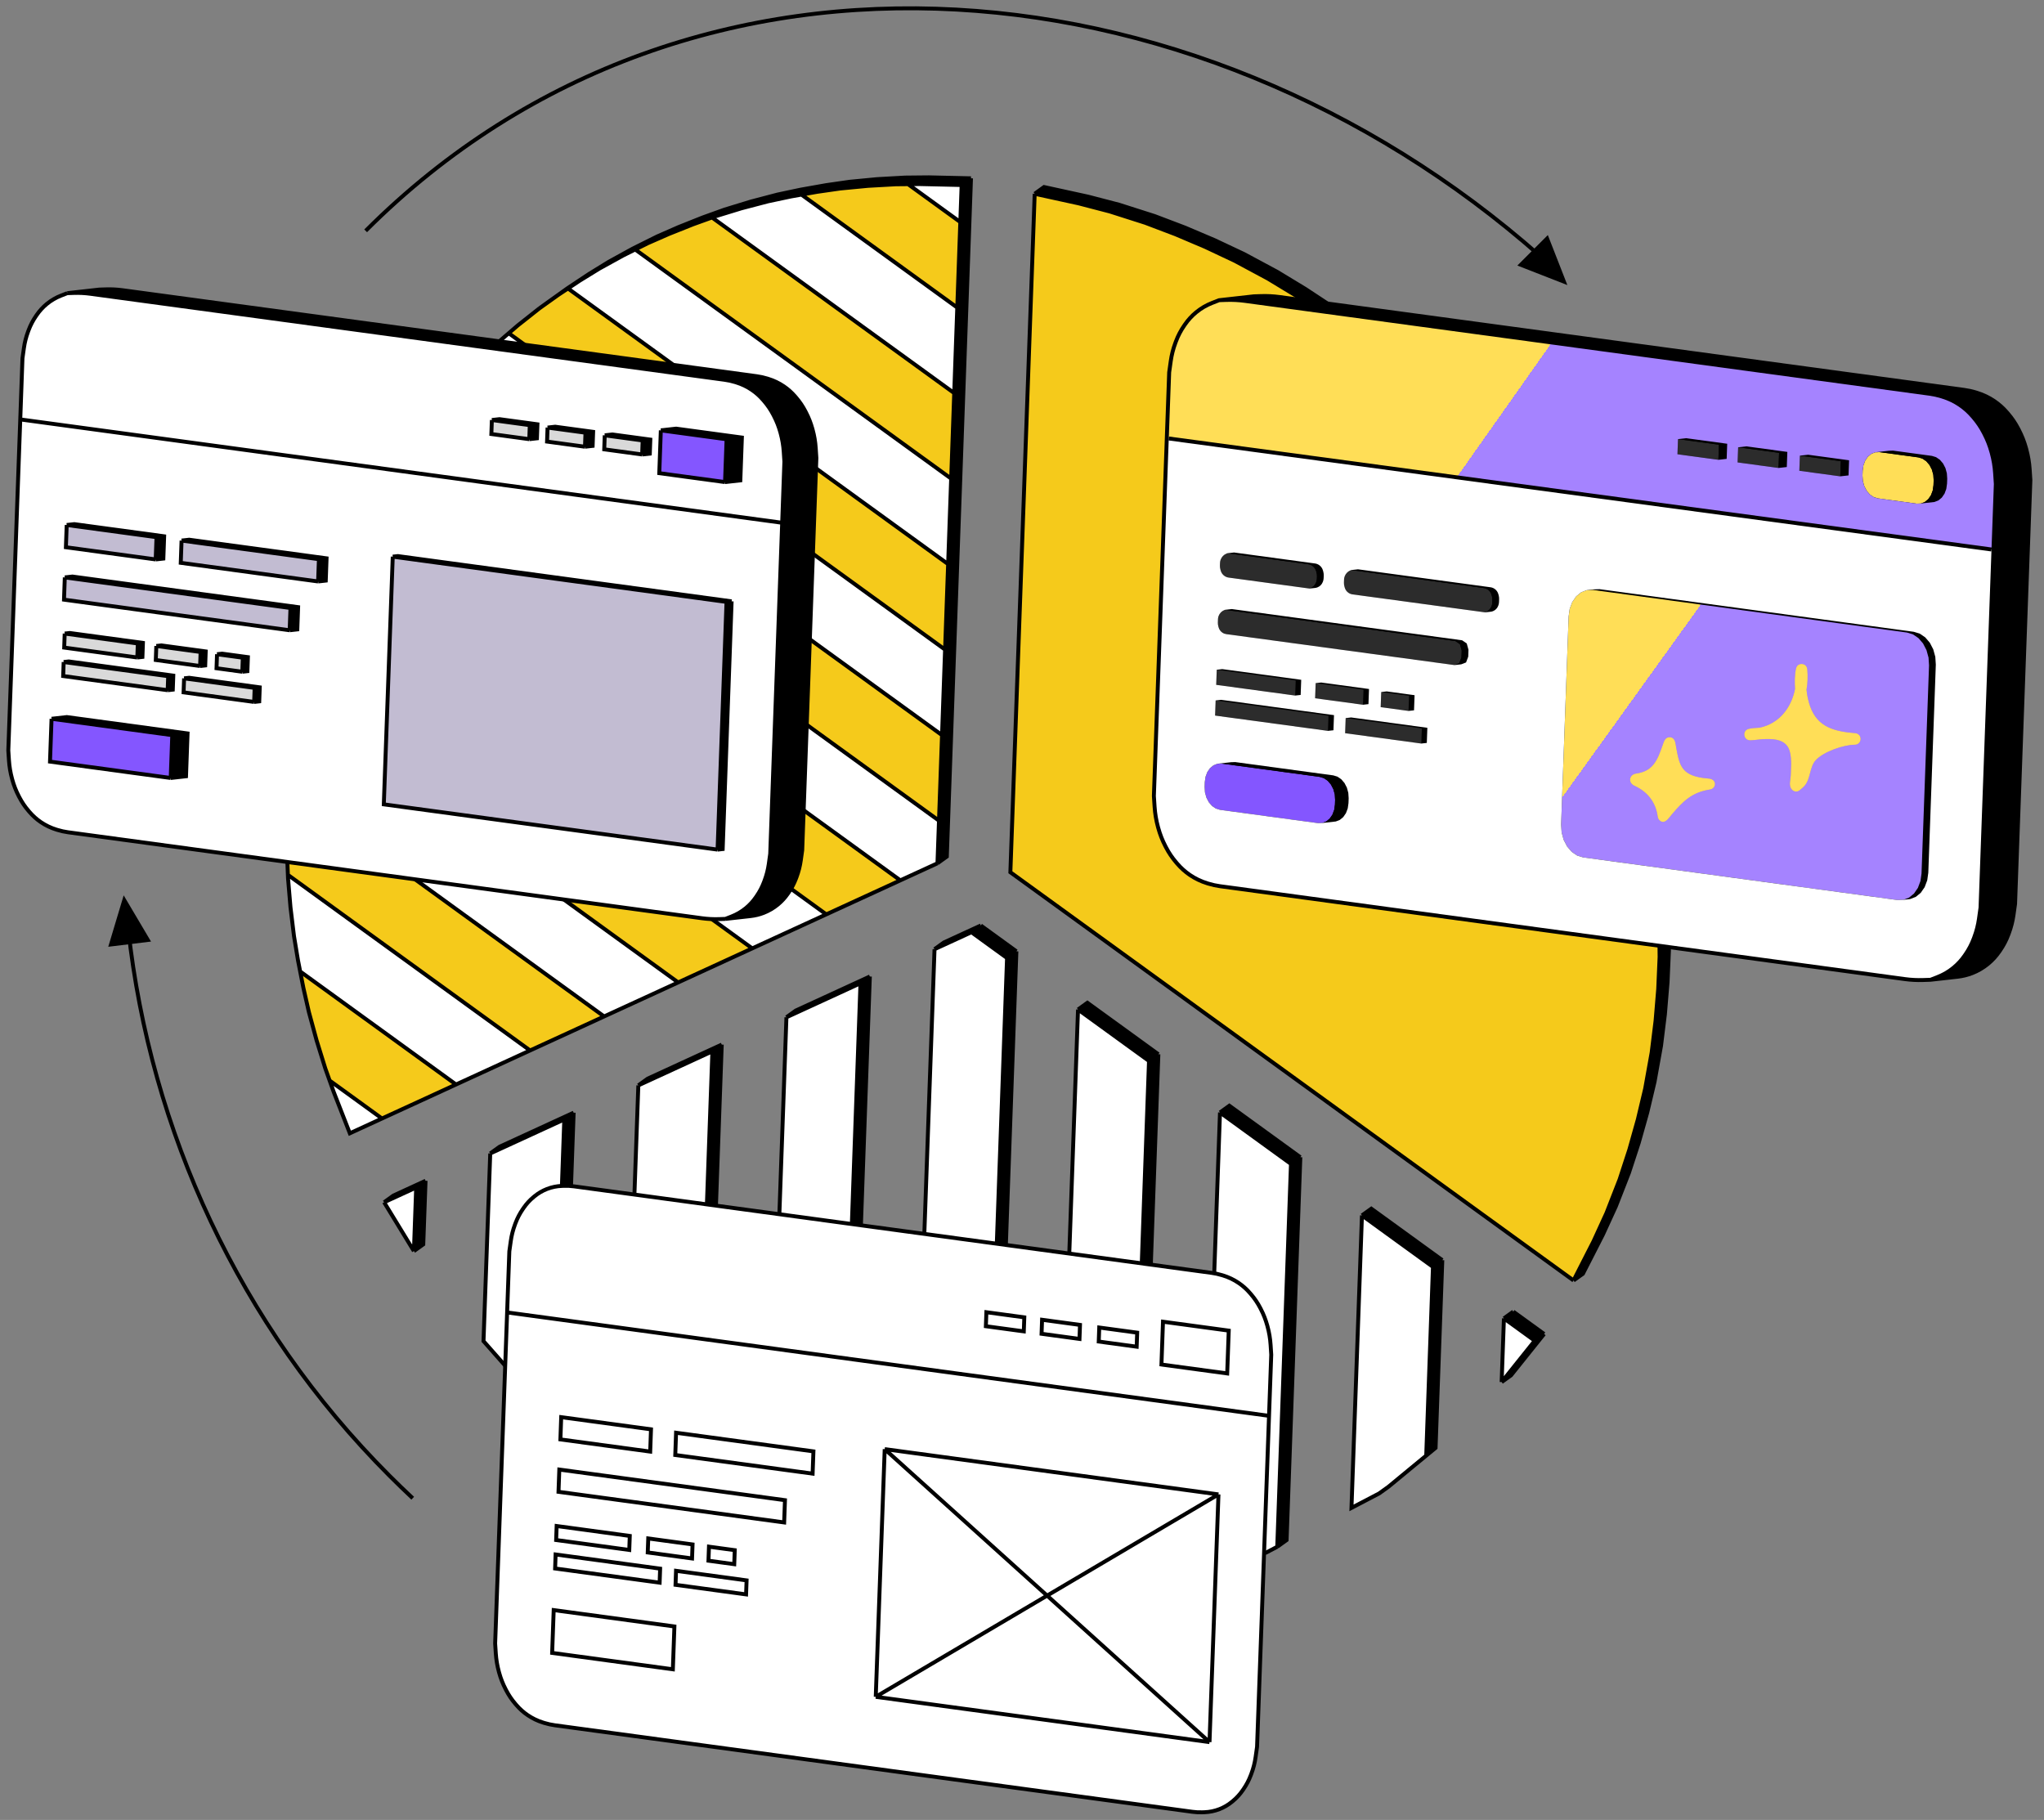 <svg width="520" height="463" viewBox="0 0 520 463" fill="none" xmlns="http://www.w3.org/2000/svg">
<rect x="0" y="0" width="520" height="463" fill="#808080" stroke="none"/>
<path d="M408.693 308.607L405.388 315.814L400.315 325.75L402.695 324.038L407.769 314.101L411.074 306.894L414.415 298.344L416.897 290.742L419.058 283.063L420.92 275.232L422.57 266.054L423.564 257.989L424.234 249.91L424.587 241.737L424.485 232.262L423.956 224.026L423.11 215.838L421.941 207.618L420.131 198.389L420.092 198.19L418.058 190.079L415.728 182.078L413.079 174.11L409.659 165.349L409.549 165.068L406.084 157.376L402.354 149.854L398.32 142.423L393.237 134.095L388.467 127.1L383.47 120.325L378.199 113.702L371.746 106.389L365.842 100.345L359.76 94.564L353.44 88.987L346.079 83.134L345.852 82.953L339.028 78.077L332.081 73.498L324.942 69.17L316.492 64.633L308.994 61.101L301.433 57.89L293.732 54.967L284.725 52.09L276.826 50.032L265.61 47.58L263.228 49.292L274.445 51.743L282.345 53.803L291.352 56.679L299.052 59.602L306.614 62.814L314.11 66.344L322.561 70.882L329.7 75.21L336.647 79.79L343.471 84.665L343.699 84.846L351.06 90.7L357.379 96.276L363.461 102.057L369.365 108.102L369.595 108.362L375.817 115.415L381.09 122.038L386.085 128.813L390.857 135.808L395.939 144.135L399.973 151.565L403.703 159.089L407.168 166.78L407.277 167.061L410.698 175.822L413.347 183.791L415.677 191.791L417.711 199.901L417.751 200.101L419.561 209.33L420.73 217.55L421.575 225.737L422.104 233.974L422.207 243.449L421.853 251.622L421.182 259.701L420.188 267.767L418.54 276.945L416.677 284.776L414.515 292.455L412.033 300.057L408.693 308.607Z" fill="black"/>
<path d="M405.388 315.814L408.693 308.607L412.033 300.057L414.515 292.455L416.677 284.776L418.54 276.945L420.188 267.767L421.182 259.701L421.853 251.622L422.207 243.449L422.104 233.974L421.575 225.737L420.73 217.55L419.561 209.33L417.751 200.101L417.711 199.901L415.677 191.791L413.347 183.791L410.698 175.822L407.277 167.061L407.168 166.78L403.703 159.089L399.973 151.565L395.939 144.135L390.857 135.808L386.085 128.813L381.09 122.038L375.817 115.415L369.595 108.362L369.365 108.102L363.461 102.057L357.379 96.276L351.06 90.7L343.699 84.846L343.471 84.665L336.647 79.79L329.7 75.21L322.561 70.882L314.11 66.344L306.614 62.814L299.052 59.602L291.352 56.679L282.345 53.803L274.445 51.743L263.228 49.292L257.042 221.901L400.315 325.75L405.388 315.814Z" fill="#F5CA1B"/>
<path d="M306.194 399.489L309.322 398.6L322.173 394.946L324.937 393.499L328.428 296.106L310.37 283.011L306.194 399.489Z" fill="white"/>
<path d="M350.862 379.925L353.243 378.214L362.834 370.304L364.546 322.296L346.486 309.2L343.819 383.612L350.862 379.925Z" fill="white"/>
<path d="M382.023 351.597L384.138 348.956L390.445 341.076L382.604 335.391L382.023 351.597Z" fill="white"/>
<path d="M274.253 256.82L268.922 405.529L287.501 404.119L289.916 336.749L292.311 269.915L274.253 256.82Z" fill="white"/>
<path d="M231.948 403.255L238.163 404.003L250.396 405.475L256.194 243.725L247.137 237.158L237.747 241.474L231.948 403.255Z" fill="white"/>
<path d="M195.259 393.016L213.578 398.867L218.908 250.135L200.07 258.797L195.259 393.016Z" fill="white"/>
<path d="M158.903 373.511L161.556 375.621L177.057 383.944L181.232 267.458L162.394 276.119L158.903 373.511Z" fill="white"/>
<path d="M134.186 353.855L140.888 359.185L143.555 284.781L124.717 293.442L123.005 341.183L134.186 353.855Z" fill="white"/>
<path d="M105.878 302.103L97.716 305.856L105.299 318.279L105.305 318.095L105.878 302.103Z" fill="white"/>
<path d="M108.26 300.391L105.878 302.103L105.305 318.095L107.604 316.443L107.686 316.384L108.26 300.391Z" fill="black"/>
<path d="M100.097 304.143L97.716 305.856L105.878 302.103L108.26 300.391L100.097 304.143Z" fill="black"/>
<path d="M145.936 283.068L143.555 284.781L140.888 359.185L143.269 357.474L145.936 283.068Z" fill="black"/>
<path d="M127.097 291.73L124.717 293.442L143.555 284.781L145.936 283.068L127.097 291.73Z" fill="black"/>
<path d="M177.057 383.944L179.437 382.232L183.613 265.746L181.232 267.458L177.057 383.944Z" fill="black"/>
<path d="M164.774 274.407L162.394 276.119L181.232 267.458L183.613 265.746L164.774 274.407Z" fill="black"/>
<path d="M221.29 248.424L218.908 250.135L213.578 398.867L215.958 397.154L221.29 248.424Z" fill="black"/>
<path d="M202.451 257.085L200.07 258.797L218.908 250.135L221.29 248.424L202.451 257.085Z" fill="black"/>
<path d="M258.575 242.013L256.194 243.725L250.396 405.475L252.778 403.763L258.575 242.013Z" fill="black"/>
<path d="M256.194 243.725L258.575 242.013L249.518 235.445L247.137 237.158L256.194 243.725Z" fill="black"/>
<path d="M240.127 239.762L237.747 241.474L247.137 237.158L249.518 235.445L240.127 239.762Z" fill="black"/>
<path d="M294.692 268.203L292.311 269.915L289.916 336.749L287.501 404.119L289.882 402.406L294.692 268.203Z" fill="black"/>
<path d="M276.633 255.108L274.253 256.82L292.311 269.915L294.692 268.203L276.633 255.108Z" fill="black"/>
<path d="M330.81 294.394L328.428 296.106L324.937 393.499L327.319 391.787L330.81 294.394Z" fill="black"/>
<path d="M312.75 281.298L310.37 283.011L328.428 296.106L330.81 294.394L312.75 281.298Z" fill="black"/>
<path d="M362.834 370.304L365.214 368.342L366.926 320.584L364.546 322.296L362.834 370.304Z" fill="black"/>
<path d="M348.868 307.489L346.486 309.2L364.546 322.296L366.926 320.584L348.868 307.489Z" fill="black"/>
<path d="M384.985 333.679L382.604 335.391L390.445 341.076L392.825 339.365L384.985 333.679Z" fill="black"/>
<path d="M386.518 347.244V347.243L392.825 339.365L390.445 341.076L384.138 348.956L382.023 351.597L384.404 349.885L386.518 347.244Z" fill="black"/>
<path d="M76.364 247.141L77.18 251.302L78.582 257.468L80.542 264.671L82.76 271.814L83.859 274.891L97.178 284.55L116.017 275.894L76.364 247.141Z" fill="#F5CA1B"/>
<path d="M73.308 200.292L73.068 204.045L72.944 210.251L73.019 217.23L73.239 222.559L134.855 267.238L153.692 258.583L73.308 200.292Z" fill="#F5CA1B"/>
<path d="M80.374 160.784L79.457 163.814L77.65 170.747L76.379 176.722L75.826 179.801L172.531 249.926L191.369 241.271L80.374 160.784Z" fill="#F5CA1B"/>
<path d="M94.909 126.69L94.782 126.902L91.456 133.106L88.373 139.456L86.798 143.125L210.207 232.615L229.046 223.96L94.909 126.69Z" fill="#F5CA1B"/>
<path d="M116.227 97.517L113.561 100.415L109.098 105.764L104.848 111.299L104.718 111.488L238.88 208.775L239.655 187.02L116.227 97.517Z" fill="#F5CA1B"/>
<path d="M144.494 73.382L141.973 75.054L137.182 78.476L131.743 82.775L129.422 84.769L240.43 165.266L241.205 143.513L144.494 73.382Z" fill="#F5CA1B"/>
<path d="M181.146 55.329L176.365 57.049L170.203 59.504L164.792 61.877L161.596 63.468L241.98 121.759L242.755 100.004L181.146 55.329Z" fill="#F5CA1B"/>
<path d="M231.01 46.855L227.88 46.885L220.797 47.283L213.754 47.958L207.827 48.808L207.702 48.831L203.893 49.507L243.531 78.25L244.306 56.496L231.01 46.855Z" fill="#F5CA1B"/>
<path d="M83.859 274.891L84.901 277.81L88.999 288.308L97.178 284.55L83.859 274.891Z" fill="white"/>
<path d="M73.239 222.559L73.277 223.463L73.899 230.808L74.792 238.145L75.819 244.358L76.364 247.141L116.017 275.894L134.855 267.238L73.239 222.559Z" fill="white"/>
<path d="M75.826 179.801L75.164 183.482L74.27 189.558L73.533 196.779L73.308 200.292L153.692 258.583L172.531 249.926L75.826 179.801Z" fill="white"/>
<path d="M86.798 143.125L86.001 144.983L83.541 151.28L81.525 156.979L80.374 160.784L191.369 241.271L210.207 232.615L86.798 143.125Z" fill="white"/>
<path d="M104.718 111.488L101.463 116.18L97.845 121.787L94.909 126.69L229.046 223.96L238.494 219.619L238.88 208.775L104.718 111.488Z" fill="white"/>
<path d="M129.422 84.769L126.482 87.297L122.204 91.354L117.56 96.068L116.227 97.517L239.655 187.02L240.43 165.266L129.422 84.769Z" fill="white"/>
<path d="M161.596 63.468L158.573 64.971L152.492 68.317L147.476 71.403L144.494 73.382L241.205 143.513L241.98 121.759L161.596 63.468Z" fill="white"/>
<path d="M203.893 49.507L201.227 49.98L195.393 51.219L188.62 52.996L181.938 55.044L181.146 55.329L242.755 100.004L243.531 78.25L203.893 49.507Z" fill="white"/>
<path d="M233.927 46.827L231.01 46.855L244.306 56.496L244.642 47.07L233.927 46.827Z" fill="white"/>
<path d="M244.306 56.496L246.686 54.783L247.022 45.358L244.642 47.07L244.306 56.496Z" fill="black"/>
<path d="M243.531 78.25L245.911 76.537L246.686 54.783L244.306 56.496L243.531 78.25Z" fill="black"/>
<path d="M245.911 76.537L243.531 78.25L242.755 100.004L245.136 98.292L245.911 76.537Z" fill="black"/>
<path d="M241.98 121.759L244.361 120.046L245.136 98.292L242.755 100.004L241.98 121.759Z" fill="black"/>
<path d="M244.361 120.046L241.98 121.759L241.205 143.513L243.586 141.8L244.361 120.046Z" fill="black"/>
<path d="M240.43 165.266L242.812 163.555L243.586 141.8L241.205 143.513L240.43 165.266Z" fill="black"/>
<path d="M239.655 187.02L242.036 185.309L242.812 163.556V163.556L240.43 165.266L239.655 187.02Z" fill="black"/>
<path d="M238.88 208.775L241.261 207.063L242.036 185.309L239.655 187.02L238.88 208.775Z" fill="black"/>
<path d="M241.261 207.063L238.88 208.775L238.494 219.619L240.875 217.906L241.261 207.063Z" fill="black"/>
<path d="M244.642 47.07L247.022 45.358L236.308 45.114L233.392 45.142L231.01 46.855L233.927 46.827L244.642 47.07Z" fill="black"/>
<path d="M227.88 46.885L231.01 46.855L233.392 45.142L230.261 45.173L223.177 45.57L216.136 46.245L210.207 47.097L206.275 47.794L203.893 49.507L207.702 48.831L207.827 48.808L213.754 47.958L220.797 47.283L227.88 46.885Z" fill="black"/>
<path d="M203.893 49.507L206.275 47.794L203.608 48.268L197.775 49.506L191 51.285L184.318 53.331L183.527 53.616L181.146 55.329L181.938 55.044L188.62 52.996L195.393 51.219L201.227 49.98L203.893 49.507Z" fill="black"/>
<path d="M163.977 61.755L161.596 63.468L164.792 61.877L170.203 59.504L176.365 57.049L181.146 55.329L183.527 53.616L178.745 55.336L172.584 57.792L167.173 60.165L163.977 61.755Z" fill="black"/>
<path d="M161.596 63.468L163.977 61.755L160.954 63.26L154.874 66.605L149.856 69.692L146.875 71.669L144.494 73.382L147.476 71.403L152.492 68.317L158.573 64.971L161.596 63.468Z" fill="black"/>
<path d="M139.563 76.764L137.182 78.476L141.973 75.054L144.494 73.382L146.875 71.669L144.354 73.343L139.563 76.764Z" fill="black"/>
<path d="M400.315 325.75L402.695 324.038L407.769 314.101L411.074 306.894L414.415 298.344L416.897 290.742L419.058 283.063L420.92 275.232L422.57 266.054L423.564 257.989L424.234 249.91L424.587 241.737L424.485 232.262L423.956 224.026L423.11 215.838L421.941 207.618L420.131 198.389L420.092 198.19L418.058 190.079L415.728 182.078L413.079 174.11L409.659 165.349L409.55 165.068L406.084 157.376L402.354 149.854L398.32 142.423L393.237 134.095L388.467 127.1L383.47 120.325L378.199 113.702L371.746 106.389L365.842 100.345L359.76 94.564L353.44 88.987L346.079 83.134L345.852 82.953L339.028 78.077L332.081 73.498L324.942 69.17L316.492 64.633L308.994 61.101L301.433 57.89L293.732 54.967L284.725 52.09L276.826 50.032L265.61 47.58L263.228 49.292M400.315 325.75L405.388 315.814L408.693 308.607L412.033 300.057L414.515 292.455L416.677 284.776L418.54 276.945L420.188 267.767L421.182 259.701L421.853 251.622L422.207 243.449L422.104 233.974L421.575 225.737L420.73 217.55L419.561 209.33L417.751 200.101L417.711 199.901L415.677 191.791L413.347 183.791L410.698 175.822L407.277 167.061L407.168 166.78L403.703 159.089L399.973 151.565L395.939 144.135L390.856 135.808L386.085 128.813L381.09 122.038L375.817 115.415L369.595 108.362L369.365 108.102L363.461 102.057L357.379 96.276L351.06 90.7L343.699 84.846L343.471 84.665L336.647 79.79L329.7 75.21L322.561 70.882L314.11 66.344L306.614 62.814L299.052 59.602L291.352 56.679L282.345 53.803L274.445 51.743L263.228 49.292M400.315 325.75L257.042 221.901L263.228 49.292M140.888 359.185L134.186 353.855L123.005 341.183L124.717 293.442M140.888 359.185L143.269 357.474L145.936 283.068M140.888 359.185L143.555 284.781M145.936 283.068L143.555 284.781M145.936 283.068L127.097 291.73L124.717 293.442M124.717 293.442L143.555 284.781M177.057 383.944L179.437 382.232L183.613 265.746M177.057 383.944L181.232 267.458M177.057 383.944L161.556 375.621L158.903 373.511L162.394 276.119M183.613 265.746L181.232 267.458M183.613 265.746L164.774 274.407L162.394 276.119M162.394 276.119L181.232 267.458M213.578 398.867L215.958 397.154L221.29 248.424M213.578 398.867L195.259 393.016L200.07 258.797M213.578 398.867L218.908 250.135M221.29 248.424L218.908 250.135M221.29 248.424L202.451 257.085L200.07 258.797M200.07 258.797L218.908 250.135M250.396 405.475L238.163 404.003L231.948 403.255L237.747 241.474M250.396 405.475L252.778 403.763L258.575 242.013M250.396 405.475L256.194 243.725M258.575 242.013L256.194 243.725M258.575 242.013L249.518 235.445M249.518 235.445L247.137 237.158M249.518 235.445L240.127 239.762L237.747 241.474M237.747 241.474L247.137 237.158M256.194 243.725L247.137 237.158M294.692 268.203L292.311 269.915M294.692 268.203L276.633 255.108L274.253 256.82M294.692 268.203L289.882 402.406L287.501 404.119M274.253 256.82L268.922 405.529L287.501 404.119M274.253 256.82L292.311 269.915M292.311 269.915L289.916 336.749L287.501 404.119M330.81 294.394L328.428 296.106M330.81 294.394L327.319 391.787L324.937 393.499M330.81 294.394L312.75 281.298L310.37 283.011M310.37 283.011L306.194 399.489L309.322 398.6L322.173 394.946L324.937 393.499M310.37 283.011L328.428 296.106M328.428 296.106L324.937 393.499M362.834 370.304L365.214 368.342L366.926 320.584M362.834 370.304L364.546 322.296M362.834 370.304L353.243 378.214L350.862 379.925L343.819 383.612L346.486 309.2M366.926 320.584L364.546 322.296M366.926 320.584L348.868 307.489L346.486 309.2M346.486 309.2L364.546 322.296M392.825 339.364L385.212 333.843L384.985 333.679M392.825 339.364L390.445 341.076M392.825 339.364L386.518 347.243V347.244L384.404 349.885L382.024 351.597M392.825 339.364L384.985 333.679M384.985 333.679L382.604 335.391M382.604 335.391L382.024 351.597M382.604 335.391L390.445 341.076M382.024 351.597L384.138 348.956L390.445 341.076M103.407 315.178L97.716 305.856M97.716 305.856L100.097 304.143L108.26 300.391M97.716 305.856L105.878 302.103M97.716 305.856L105.299 318.279M108.26 300.391L105.878 302.103M108.26 300.391L107.679 316.566L105.299 318.279M108.26 300.391L107.686 316.384L107.604 316.443L105.305 318.095M105.878 302.103L105.305 318.095M105.299 318.279L105.305 318.095M244.306 56.496L246.686 54.783M244.306 56.496L231.01 46.855M244.306 56.496L243.531 78.25M244.306 56.496L244.642 47.07M231.01 46.855L227.88 46.885L220.797 47.283L213.754 47.958L207.827 48.808L207.702 48.831L203.893 49.507M231.01 46.855L233.927 46.827L244.642 47.07M231.01 46.855L233.392 45.142M203.893 49.507L206.275 47.794M203.893 49.507L201.227 49.98L195.393 51.219L188.62 52.996L181.938 55.044L181.146 55.329M203.893 49.507L243.531 78.25M233.392 45.142L230.261 45.173L223.177 45.57L216.136 46.245L210.207 47.097L206.275 47.794M233.392 45.142L236.308 45.114L247.022 45.358M206.275 47.794L203.608 48.268L197.775 49.506L191 51.285L184.318 53.331L183.527 53.616M243.531 78.25L245.911 76.537M243.531 78.25L242.755 100.004M245.911 76.537L246.686 54.783M245.911 76.537L245.136 98.292M246.686 54.783L247.022 45.358M242.755 100.004L245.136 98.292M242.755 100.004L181.146 55.329M242.755 100.004L241.98 121.759M181.146 55.329L183.527 53.616M181.146 55.329L176.365 57.049L170.203 59.504L164.792 61.877L161.596 63.468M245.136 98.292L244.361 120.046M244.361 120.046L241.98 121.759M244.361 120.046L243.586 141.8M241.98 121.759L161.596 63.468M241.98 121.759L241.205 143.513M161.596 63.468L163.977 61.755M161.596 63.468L158.573 64.971L152.492 68.317L147.476 71.403L144.494 73.382M163.977 61.755L167.173 60.165L172.584 57.792L178.745 55.336L183.527 53.616M163.977 61.755L160.954 63.26L154.874 66.605L149.856 69.692L146.875 71.669M241.205 143.513L243.586 141.8M241.205 143.513L144.494 73.382M241.205 143.513L240.43 165.266M144.494 73.382L146.875 71.669M144.494 73.382L141.973 75.054L137.182 78.476M137.182 78.476L139.563 76.764L144.354 73.343L146.875 71.669M137.182 78.476L131.743 82.775L129.422 84.769M129.422 84.769L126.482 87.297L122.204 91.354L117.56 96.068L116.227 97.517M129.422 84.769L240.43 165.266M240.43 165.266L242.812 163.555L243.586 141.8M240.43 165.266L242.812 163.556V163.556L242.036 185.309M240.43 165.266L239.655 187.02M239.655 187.02L242.036 185.309M239.655 187.02L116.227 97.517M239.655 187.02L238.88 208.775M116.227 97.517L113.561 100.415L109.098 105.764L104.848 111.299L104.718 111.488M104.718 111.488L101.463 116.18L97.845 121.787L94.909 126.69M104.718 111.488L238.88 208.775M238.88 208.775L241.261 207.063M238.88 208.775L238.494 219.619M241.261 207.063L242.036 185.309M241.261 207.063L240.875 217.906L238.494 219.619M94.909 126.69L94.782 126.902L91.456 133.106L88.373 139.456L86.798 143.125M94.909 126.69L229.046 223.96M86.798 143.125L86.001 144.983L83.541 151.28L81.525 156.979L80.374 160.784M86.798 143.125L210.207 232.615M210.207 232.615L229.046 223.96M210.207 232.615L191.369 241.271M229.046 223.96L238.494 219.619M80.374 160.784L79.457 163.814L77.65 170.747L76.379 176.722L75.826 179.801M80.374 160.784L191.369 241.271M75.826 179.801L75.164 183.482L74.27 189.558L73.533 196.779L73.308 200.292M75.826 179.801L172.531 249.927M172.531 249.927L191.369 241.271M172.531 249.927L153.692 258.583M73.308 200.292L73.068 204.045L72.944 210.251L73.019 217.23L73.239 222.559M73.308 200.292L153.692 258.583M73.239 222.559L73.277 223.463L73.899 230.808L74.792 238.145L75.819 244.358L76.364 247.141M73.239 222.559L134.855 267.238M134.855 267.238L153.692 258.583M134.855 267.238L116.017 275.894M116.017 275.894L76.364 247.141M116.017 275.894L97.178 284.55M76.364 247.141L77.18 251.302L78.582 257.468L80.542 264.671L82.76 271.814L83.859 274.892M83.859 274.892L84.901 277.81L88.999 288.308L97.178 284.55M83.859 274.892L97.178 284.55M244.642 47.07L247.022 45.358" stroke="black"/>
<path fill-rule="evenodd" clip-rule="evenodd" d="M17.126 74.579L15.552 75.192C14.23 75.707 12.999 76.427 11.904 77.328C10.935 78.124 10.083 79.051 9.372 80.084L9.137 80.425C8.38 81.525 7.761 82.713 7.292 83.963L7.146 84.353C6.64 85.704 6.284 87.106 6.083 88.534L5.716 91.15L5.154 106.698L198.987 132.993L199.549 117.437L199.384 114.918C199.281 113.336 199.017 111.769 198.598 110.239L198.534 110.004C198.14 108.566 197.595 107.173 196.908 105.849L196.732 105.509C196.096 104.282 195.319 103.132 194.417 102.083L194.138 101.758C193.3 100.782 192.336 99.921 191.273 99.197C190.058 98.369 188.726 97.729 187.321 97.298L187.016 97.204C186.145 96.937 185.253 96.741 184.35 96.619L23.039 74.742C21.619 74.549 20.187 74.477 18.755 74.524L17.126 74.579ZM188.343 122.207L184.45 122.642L167.724 120.374L168.117 109.48L172.009 109.045L188.736 111.313L188.343 122.207ZM165.312 115.401L163.366 115.619L153.719 114.31L153.847 110.745L155.793 110.528L165.441 111.836L165.312 115.401ZM150.765 113.428L148.819 113.646L139.172 112.337L139.3 108.773L141.246 108.555L150.894 109.863L150.765 113.428ZM136.597 111.506L134.651 111.725L125.003 110.416L125.132 106.851L127.078 106.634L136.726 107.942L136.597 111.506Z" fill="white"/>
<path fill-rule="evenodd" clip-rule="evenodd" d="M2.113 190.91L2.278 193.431C2.382 195.012 2.644 196.578 3.063 198.105L3.127 198.341C3.522 199.781 4.067 201.175 4.755 202.5L4.93 202.838C5.567 204.066 6.343 205.215 7.244 206.264L7.525 206.591C8.363 207.566 9.326 208.426 10.388 209.15C11.603 209.978 12.936 210.618 14.341 211.049L14.648 211.143C15.518 211.41 16.408 211.606 17.31 211.728L178.624 233.605C180.043 233.798 181.476 233.871 182.907 233.823L184.536 233.768L186.11 233.155C187.431 232.64 188.663 231.919 189.758 231.019C190.726 230.223 191.578 229.296 192.289 228.264L192.524 227.922C193.281 226.823 193.901 225.635 194.369 224.384L194.516 223.994C195.022 222.643 195.378 221.241 195.579 219.812L195.946 217.197L198.987 132.993L5.154 106.698L2.113 190.91ZM47.324 197.481L43.431 197.916L12.722 193.752L13.116 182.858L17.008 182.422L47.717 186.587L47.324 197.481ZM183.851 215.996L182.553 216.141L140.097 210.384L97.641 204.626L99.917 141.611L101.215 141.466L186.126 152.981L183.851 215.996ZM41.556 142.1L39.609 142.317L16.765 139.219L16.969 133.557L18.915 133.339L41.76 136.437L41.556 142.1ZM82.874 147.703L80.929 147.921L45.986 143.182L46.191 137.52L48.137 137.302L83.079 142.041L82.874 147.703ZM75.638 160.12L73.691 160.338L16.283 152.552L16.487 146.89L18.433 146.672L75.842 154.458L75.638 160.12ZM36.231 167.121L34.934 167.266L16.331 164.743L16.46 161.178L17.757 161.033L36.36 163.556L36.231 167.121ZM52.204 169.287L50.907 169.432L39.635 167.903L39.764 164.339L41.062 164.194L52.333 165.722L52.204 169.287ZM62.939 170.743L61.642 170.888L55.084 169.999L55.213 166.434L56.51 166.289L63.068 167.178L62.939 170.743ZM43.956 175.443L42.658 175.588L16.07 171.982L16.198 168.418L17.495 168.272L44.085 171.878L43.956 175.443ZM65.951 178.426L64.654 178.571L46.705 176.137L46.834 172.572L48.132 172.427L66.08 174.861L65.951 178.426Z" fill="white"/>
<path d="M190.964 233.049C192.101 232.921 193.217 232.647 194.284 232.231C195.583 231.725 196.809 231.004 197.886 230.119C198.854 229.323 199.719 228.385 200.43 227.352L200.665 227.011C201.422 225.912 202.042 224.724 202.51 223.473L202.657 223.083C203.163 221.732 203.519 220.33 203.72 218.901L204.087 216.286L207.69 116.526L207.525 114.006C207.422 112.425 207.159 110.858 206.74 109.329L206.675 109.094C206.281 107.655 205.736 106.261 205.048 104.937L204.873 104.598C204.236 103.37 203.459 102.221 202.558 101.172L202.278 100.846C201.44 99.871 200.477 99.01 199.414 98.286C198.199 97.458 196.867 96.818 195.461 96.387L195.156 96.293C194.285 96.026 193.394 95.83 192.491 95.708L31.179 73.831C29.76 73.638 28.327 73.565 26.896 73.613L25.266 73.668L17.126 74.579L18.755 74.524C20.187 74.477 21.619 74.549 23.039 74.742L184.35 96.619C185.253 96.741 186.145 96.937 187.016 97.204L187.321 97.298C188.726 97.729 190.058 98.369 191.273 99.197C192.336 99.921 193.3 100.782 194.138 101.758L194.417 102.083C195.319 103.132 196.096 104.282 196.732 105.509L196.908 105.849C197.595 107.173 198.14 108.566 198.534 110.004L198.598 110.239C199.017 111.769 199.281 113.336 199.384 114.918L199.549 117.437L198.987 132.993L195.946 217.197L195.579 219.812C195.378 221.241 195.022 222.643 194.516 223.994L194.369 224.384C193.901 225.635 193.281 226.823 192.524 227.922L192.289 228.264C191.578 229.296 190.726 230.223 189.758 231.019C188.663 231.919 187.431 232.64 186.11 233.155L184.536 233.768L190.964 233.049Z" fill="black"/>
<path d="M16.487 146.89L16.283 152.552L73.691 160.338L73.896 154.676L16.487 146.89Z" fill="#C2BCD2"/>
<path d="M16.969 133.557L16.765 139.219L39.609 142.317L39.813 136.655L16.969 133.557Z" fill="#C2BCD2"/>
<path d="M46.191 137.52L45.986 143.182L80.929 147.921L81.133 142.259L46.191 137.52Z" fill="#C2BCD2"/>
<path d="M12.722 193.752L43.431 197.916L43.825 187.023L13.116 182.858L12.722 193.752Z" fill="#8456FF"/>
<path d="M16.198 168.418L16.07 171.982L42.658 175.588L42.788 172.023L16.198 168.418Z" fill="#D9D9D9"/>
<path d="M46.834 172.572L46.705 176.137L64.654 178.571L64.783 175.006L46.834 172.572Z" fill="#D9D9D9"/>
<path d="M39.764 164.339L39.635 167.903L50.907 169.432L51.035 165.868L39.764 164.339Z" fill="#D9D9D9"/>
<path d="M16.46 161.178L16.331 164.743L34.934 167.266L35.062 163.702L16.46 161.178Z" fill="#D9D9D9"/>
<path d="M55.213 166.434L55.084 169.999L61.642 170.888L61.771 167.324L55.213 166.434Z" fill="#D9D9D9"/>
<path d="M167.724 120.374L184.45 122.642L184.844 111.749L168.117 109.48L167.724 120.374Z" fill="#8456FF"/>
<path d="M153.847 110.745L153.719 114.31L163.366 115.619L163.495 112.054L153.847 110.745Z" fill="#D9D9D9"/>
<path d="M139.3 108.773L139.172 112.337L148.819 113.646L148.948 110.081L139.3 108.773Z" fill="#D9D9D9"/>
<path d="M125.132 106.851L125.003 110.416L134.651 111.725L134.779 108.159L125.132 106.851Z" fill="#D9D9D9"/>
<path d="M64.654 178.571L65.951 178.426L66.08 174.861L48.132 172.427L46.834 172.572L64.783 175.006L64.654 178.571Z" fill="black"/>
<path d="M184.45 122.642L188.343 122.207L188.736 111.313L172.009 109.045L168.117 109.48L184.844 111.749L184.45 122.642Z" fill="black"/>
<path d="M163.366 115.619L165.312 115.401L165.441 111.836L155.793 110.528L153.847 110.745L163.495 112.054L163.366 115.619Z" fill="black"/>
<path d="M148.819 113.646L150.765 113.428L150.894 109.863L141.246 108.555L139.3 108.773L148.948 110.081L148.819 113.646Z" fill="black"/>
<path d="M134.651 111.725L136.597 111.506L136.726 107.942L127.078 106.634L125.132 106.851L134.779 108.159L134.651 111.725Z" fill="black"/>
<path d="M182.553 216.141L183.851 215.996L186.126 152.981L184.829 153.127L182.553 216.141Z" fill="black"/>
<path d="M43.431 197.916L47.324 197.481L47.717 186.587L17.008 182.422L13.116 182.858L43.825 187.023L43.431 197.916Z" fill="black"/>
<path d="M42.658 175.588L43.956 175.443L44.085 171.878L17.495 168.272L16.198 168.418L42.788 172.023L42.658 175.588Z" fill="black"/>
<path d="M50.907 169.432L52.204 169.287L52.333 165.722L41.062 164.194L39.764 164.339L51.035 165.868L50.907 169.432Z" fill="black"/>
<path d="M61.642 170.888L62.939 170.743L63.068 167.178L56.51 166.289L55.213 166.434L61.771 167.324L61.642 170.888Z" fill="black"/>
<path d="M34.934 167.266L36.231 167.121L36.36 163.556L17.757 161.033L16.46 161.178L35.062 163.702L34.934 167.266Z" fill="black"/>
<path d="M73.691 160.338L75.638 160.12L75.842 154.458L18.433 146.672L16.487 146.89L73.896 154.676L73.691 160.338Z" fill="black"/>
<path d="M80.929 147.921L82.874 147.703L83.079 142.041L48.137 137.302L46.191 137.52L81.133 142.259L80.929 147.921Z" fill="black"/>
<path d="M39.609 142.317L41.556 142.1L41.76 136.437L18.915 133.339L16.969 133.557L39.813 136.655L39.609 142.317Z" fill="black"/>
<path d="M99.917 141.611L97.641 204.626L140.097 210.384L182.553 216.141L184.829 153.127L99.917 141.611Z" fill="#C2BCD2"/>
<path d="M5.154 106.698L2.113 190.91L2.278 193.431C2.382 195.012 2.644 196.578 3.063 198.105L3.127 198.341C3.522 199.781 4.067 201.175 4.755 202.5L4.93 202.838C5.567 204.066 6.343 205.215 7.244 206.264L7.525 206.591C8.363 207.566 9.326 208.426 10.388 209.15V209.15C11.603 209.978 12.936 210.618 14.341 211.049L14.648 211.143C15.518 211.41 16.408 211.606 17.31 211.728L178.624 233.605C180.043 233.798 181.476 233.871 182.907 233.823L184.536 233.768M5.154 106.698L5.716 91.15L6.083 88.534C6.284 87.106 6.64 85.704 7.146 84.353L7.292 83.963C7.761 82.713 8.38 81.525 9.137 80.425L9.372 80.084C10.083 79.051 10.935 78.124 11.904 77.328V77.328C12.999 76.427 14.23 75.707 15.552 75.192L17.126 74.579M5.154 106.698L198.987 132.993M184.536 233.768L186.11 233.155C187.431 232.64 188.663 231.919 189.758 231.019V231.019C190.726 230.223 191.578 229.296 192.289 228.264L192.524 227.922C193.281 226.823 193.901 225.635 194.369 224.384L194.516 223.994C195.022 222.643 195.378 221.241 195.579 219.812L195.946 217.197L198.987 132.993M184.536 233.768L190.964 233.049C192.101 232.921 193.217 232.647 194.284 232.231V232.231C195.583 231.725 196.809 231.004 197.886 230.119V230.119C198.854 229.323 199.719 228.385 200.43 227.352L200.665 227.011C201.422 225.912 202.042 224.724 202.51 223.473L202.657 223.083C203.163 221.732 203.519 220.33 203.72 218.901L204.087 216.286L207.69 116.526L207.525 114.006C207.422 112.425 207.159 110.858 206.74 109.329L206.675 109.094C206.281 107.655 205.736 106.261 205.048 104.937L204.873 104.598C204.236 103.37 203.459 102.221 202.558 101.172L202.278 100.846C201.44 99.871 200.477 99.01 199.414 98.286V98.286C198.199 97.458 196.867 96.818 195.461 96.387L195.156 96.293C194.285 96.026 193.394 95.83 192.491 95.708L31.179 73.831C29.76 73.638 28.327 73.565 26.896 73.613L25.266 73.668L17.126 74.579M17.126 74.579L18.755 74.524C20.187 74.476 21.619 74.549 23.039 74.742L184.35 96.619C185.253 96.741 186.145 96.937 187.016 97.204L187.321 97.298C188.726 97.729 190.058 98.369 191.273 99.197V99.197C192.336 99.921 193.3 100.782 194.138 101.758L194.417 102.083C195.319 103.132 196.096 104.282 196.732 105.509L196.908 105.849C197.595 107.173 198.14 108.566 198.534 110.004L198.598 110.239C199.018 111.769 199.281 113.336 199.384 114.918L199.549 117.437L198.987 132.993M184.45 122.642L188.343 122.207L188.736 111.313L172.009 109.045L168.117 109.48M184.45 122.642L167.724 120.374L168.117 109.48M184.45 122.642L184.844 111.749L168.117 109.48M163.366 115.619L165.312 115.401L165.441 111.836L155.793 110.528L153.847 110.745M163.366 115.619L163.495 112.054L153.847 110.745M163.366 115.619L153.719 114.31L153.847 110.745M148.819 113.646L150.765 113.428L150.894 109.863L141.246 108.555L139.3 108.773M148.819 113.646L148.948 110.081L139.3 108.773M148.819 113.646L139.172 112.337L139.3 108.773M134.651 111.725L136.597 111.506L136.726 107.942L127.078 106.634L125.132 106.851M134.651 111.725L134.779 108.159L125.132 106.851M134.651 111.725L125.003 110.416L125.132 106.851M43.431 197.916L47.324 197.481L47.717 186.587L17.008 182.422L13.116 182.858M43.431 197.916L12.722 193.752L13.116 182.858M43.431 197.916L43.825 187.023L13.116 182.858M182.553 216.141L183.851 215.996L186.126 152.981M182.553 216.141L184.829 153.127M182.553 216.141L140.097 210.384L97.641 204.626L99.917 141.611M186.126 152.981L184.829 153.127M186.126 152.981L101.215 141.466L99.917 141.611M99.917 141.611L184.829 153.127M39.609 142.317L41.556 142.1L41.76 136.437L18.915 133.339L16.969 133.557M39.609 142.317L39.813 136.655L16.969 133.557M39.609 142.317L16.765 139.219L16.969 133.557M80.929 147.921L82.874 147.703L83.079 142.041L48.137 137.302L46.191 137.52M80.929 147.921L81.133 142.259L46.191 137.52M80.929 147.921L45.986 143.182L46.191 137.52M73.691 160.338L75.638 160.12L75.842 154.458L18.433 146.672L16.487 146.89M73.691 160.338L73.896 154.676L16.487 146.89M73.691 160.338L16.283 152.552L16.487 146.89M34.934 167.266L36.231 167.121L36.36 163.556L17.757 161.033L16.46 161.178M34.934 167.266L35.062 163.702L16.46 161.178M34.934 167.266L16.331 164.743L16.46 161.178M50.907 169.432L52.204 169.287L52.333 165.722L41.062 164.194L39.764 164.339M50.907 169.432L51.035 165.868L39.764 164.339M50.907 169.432L39.635 167.903L39.764 164.339M61.642 170.888L62.939 170.743L63.068 167.178L56.51 166.289L55.213 166.434M61.642 170.888L61.771 167.324L55.213 166.434M61.642 170.888L55.084 169.999L55.213 166.434M42.658 175.588L43.956 175.443L44.085 171.878L17.495 168.272L16.198 168.418M42.658 175.588L42.788 172.023L16.198 168.418M42.658 175.588L16.07 171.982L16.198 168.418M64.654 178.571L65.951 178.426L66.08 174.861L48.132 172.427L46.834 172.572M64.654 178.571L64.783 175.006L46.834 172.572M64.654 178.571L46.705 176.137L46.834 172.572" stroke="black"/>
<path d="M126.131 420.614L125.967 418.092L129.014 333.881L129.577 318.332L129.945 315.717C130.145 314.289 130.502 312.887 131.008 311.536L131.154 311.146C131.622 309.896 132.242 308.708 132.999 307.608L133.234 307.267C133.945 306.234 134.797 305.307 135.766 304.511L135.989 304.328C136.937 303.549 138.002 302.926 139.145 302.481C140.365 302.005 141.657 301.74 142.966 301.697L143.518 301.678C144.35 301.65 145.183 301.693 146.008 301.805L308.211 323.816C309.114 323.938 310.006 324.134 310.877 324.402L311.182 324.495C312.587 324.926 313.919 325.567 315.134 326.394C316.197 327.119 317.16 327.98 317.998 328.956L318.278 329.281C319.179 330.33 319.956 331.479 320.592 332.707L320.768 333.047C321.455 334.371 321.999 335.763 322.393 337.202L322.458 337.437C322.877 338.967 323.14 340.534 323.243 342.116L323.408 344.635L322.845 360.189L319.798 444.395L319.43 447.01C319.229 448.438 318.873 449.841 318.366 451.192L318.22 451.582C317.752 452.832 317.132 454.02 316.375 455.12L316.14 455.461C315.429 456.493 314.577 457.421 313.608 458.216L313.384 458.4C312.437 459.179 311.372 459.802 310.23 460.247C309.01 460.722 307.718 460.987 306.409 461.031L305.856 461.049C305.024 461.077 304.191 461.035 303.366 460.923L141.162 438.912C140.26 438.789 139.37 438.594 138.499 438.327L138.193 438.233C136.788 437.802 135.455 437.161 134.24 436.333C133.177 435.609 132.215 434.749 131.377 433.774L131.096 433.446C130.195 432.398 129.419 431.248 128.783 430.021L128.607 429.683C127.92 428.357 127.374 426.963 126.98 425.523L126.916 425.288C126.497 423.76 126.235 422.194 126.131 420.614Z" fill="white"/>
<path d="M129.014 333.881L125.967 418.092L126.131 420.614C126.235 422.194 126.497 423.76 126.916 425.288L126.98 425.523C127.374 426.963 127.92 428.357 128.607 429.683L128.783 430.021C129.419 431.248 130.195 432.398 131.096 433.446L131.377 433.774C132.215 434.749 133.177 435.609 134.24 436.333V436.333C135.455 437.161 136.788 437.802 138.193 438.233L138.499 438.327C139.37 438.594 140.26 438.789 141.162 438.912L303.366 460.923C304.191 461.035 305.024 461.077 305.856 461.049L306.409 461.031C307.718 460.987 309.01 460.722 310.23 460.247V460.247C311.372 459.802 312.437 459.179 313.384 458.4L313.608 458.216C314.577 457.421 315.429 456.493 316.14 455.461L316.375 455.12C317.132 454.02 317.752 452.832 318.22 451.582L318.366 451.192C318.873 449.841 319.229 448.438 319.43 447.01L319.798 444.395L322.845 360.189M129.014 333.881L129.577 318.332L129.945 315.717C130.145 314.289 130.502 312.887 131.008 311.536L131.154 311.146C131.622 309.896 132.242 308.708 132.999 307.608L133.234 307.267C133.945 306.234 134.797 305.307 135.766 304.511L135.989 304.328C136.937 303.549 138.002 302.926 139.145 302.481V302.481C140.365 302.005 141.657 301.74 142.966 301.697L143.518 301.678C144.35 301.65 145.183 301.693 146.008 301.805L308.211 323.816C309.114 323.938 310.006 324.134 310.877 324.402L311.182 324.495C312.587 324.926 313.919 325.567 315.134 326.394V326.394C316.197 327.119 317.16 327.98 317.998 328.956L318.278 329.281C319.179 330.33 319.956 331.479 320.592 332.707L320.768 333.047C321.455 334.371 321.999 335.763 322.393 337.202L322.458 337.437C322.877 338.967 323.14 340.534 323.243 342.116L323.408 344.635L322.845 360.189M129.014 333.881L322.845 360.189M222.792 431.671L307.702 443.193M222.792 431.671L225.072 368.656M222.792 431.671L309.982 380.178M307.702 443.193L309.982 380.178M307.702 443.193L225.072 368.656M309.982 380.178L225.072 368.656M295.475 347.134L312.201 349.404L312.596 338.51L295.869 336.241L295.475 347.134ZM279.524 341.287L279.653 337.722L289.301 339.031L289.171 342.596L279.524 341.287ZM264.977 339.313L265.106 335.748L274.754 337.057L274.624 340.622L264.977 339.313ZM250.809 337.39L250.938 333.826L260.586 335.135L260.456 338.699L250.809 337.39ZM140.468 420.5L171.177 424.667L171.571 413.773L140.862 409.606L140.468 420.5ZM142.568 366.185L142.773 360.523L165.617 363.623L165.413 369.285L142.568 366.185ZM171.79 370.151L171.995 364.488L206.937 369.23L206.731 374.892L171.79 370.151ZM142.085 379.518L142.29 373.856L199.698 381.646L199.493 387.309L142.085 379.518ZM141.484 391.781L141.613 388.217L160.215 390.742L160.087 394.306L141.484 391.781ZM164.788 394.944L164.917 391.379L176.188 392.909L176.059 396.473L164.788 394.944ZM180.237 397.04L180.365 393.476L186.924 394.366L186.794 397.93L180.237 397.04ZM141.222 399.021L141.35 395.456L167.94 399.064L167.811 402.629L141.222 399.021ZM171.858 403.178L171.986 399.613L189.935 402.049L189.806 405.613L171.858 403.178Z" stroke="black"/>
<path d="M293.552 202.462L293.551 202.487L293.553 202.513L293.731 205.235C293.845 206.975 294.134 208.7 294.595 210.382L294.665 210.636C295.1 212.225 295.702 213.763 296.46 215.225L296.65 215.591C297.355 216.95 298.215 218.223 299.213 219.385L299.516 219.738C300.45 220.824 301.522 221.783 302.705 222.589C304.059 223.511 305.544 224.225 307.109 224.705L307.44 224.806C308.406 225.102 309.394 225.319 310.394 225.455L484.582 249.078C486.142 249.29 487.717 249.37 489.291 249.317L491.05 249.258L491.069 249.258L491.089 249.256L498.029 248.479C499.301 248.336 500.548 248.029 501.74 247.565C503.193 246.999 504.562 246.193 505.766 245.204C506.847 244.316 507.813 243.268 508.607 242.115L508.861 241.746C509.702 240.525 510.39 239.206 510.91 237.818L511.068 237.396C511.627 235.903 512.022 234.353 512.243 232.774L512.64 229.951L512.643 229.926L512.644 229.9L516.534 122.178L516.535 122.152L516.534 122.127L516.356 119.406C516.242 117.665 515.952 115.94 515.491 114.256L515.421 114.003C514.986 112.415 514.385 110.877 513.626 109.416L513.437 109.05C512.731 107.69 511.871 106.416 510.873 105.255L510.57 104.903C509.636 103.816 508.564 102.858 507.38 102.051C506.027 101.129 504.543 100.416 502.977 99.936L502.647 99.834C501.681 99.538 500.692 99.32 499.69 99.185L325.504 75.561C323.944 75.35 322.369 75.27 320.795 75.323L319.036 75.382L319.017 75.382L318.997 75.384L310.207 76.368L310.142 76.376L310.081 76.399L308.381 77.061C306.905 77.636 305.53 78.441 304.306 79.447C303.224 80.336 302.273 81.372 301.479 82.526L301.225 82.895C300.384 84.115 299.696 85.435 299.176 86.823L299.018 87.244C298.459 88.737 298.065 90.286 297.844 91.865L297.447 94.689L297.443 94.714L297.442 94.74L293.552 202.462Z" fill="black" stroke="black"/>
<path d="M306.498 198.975L306.454 200.191L306.544 201.574L306.908 202.902L307.52 204.083L308.339 205.035L309.31 205.696L310.364 206.02L335.322 209.405L336.39 209.369L337.398 208.977L338.278 208.254L338.969 207.25L339.425 206.033L339.614 204.688L339.657 203.472L339.567 202.087L339.204 200.76L338.591 199.58L337.772 198.626L336.802 197.965L335.747 197.642L310.789 194.257L309.721 194.293L308.713 194.685L307.833 195.408L307.142 196.412L306.686 197.629L306.498 198.975Z" fill="#8456FF"/>
<path d="M473.869 119.72L473.824 120.978L473.914 122.356L474.277 123.678L474.886 124.854L475.702 125.804L476.668 126.462L477.72 126.784L487.611 128.126L488.675 128.09L489.679 127.699L490.555 126.979L491.244 125.979L491.698 124.768L491.886 123.427L491.931 122.169L491.841 120.791L491.479 119.469L490.869 118.293L490.053 117.343L489.087 116.685L488.036 116.363L478.145 115.021L477.08 115.057L476.076 115.448L475.201 116.168L474.512 117.168L474.058 118.379L473.869 119.72Z" fill="#FFDE57"/>
<path d="M488.675 128.09L492.122 127.705L493.126 127.313L494.003 126.593L494.691 125.593L495.145 124.382L495.333 123.041L495.379 121.783L495.288 120.405L494.926 119.083L494.316 117.907L493.5 116.957L492.534 116.299L491.484 115.977L481.591 114.635L480.528 114.671L477.08 115.057L478.145 115.021L488.036 116.363L489.087 116.685L490.053 117.343L490.869 118.293L491.479 119.469L491.841 120.791L491.931 122.169L491.886 123.427L491.698 124.768L491.244 125.979L490.555 126.979L489.679 127.699L488.675 128.09Z" fill="black"/>
<path d="M336.39 209.369L339.837 208.983L340.846 208.591L341.725 207.868L342.416 206.864L342.872 205.648L343.061 204.302L343.105 203.086L343.014 201.702L342.651 200.374L342.039 199.194L341.219 198.241L340.249 197.58L339.195 197.256L314.236 193.871L313.169 193.907L309.721 194.293L310.789 194.257L335.747 197.642L336.802 197.965L337.772 198.626L338.591 199.58L339.204 200.76L339.567 202.087L339.657 203.472L339.614 204.688L339.425 206.033L338.969 207.25L338.278 208.254L337.398 208.977L336.39 209.369Z" fill="black"/>
<path d="M310.542 142.361C310.441 142.631 310.384 142.916 310.374 143.204L310.35 143.853C310.338 144.19 310.377 144.526 310.466 144.851L310.551 145.162C310.705 145.722 311.052 146.209 311.532 146.536C311.845 146.749 312.204 146.887 312.58 146.938L333.16 149.729L333.312 149.669C334.022 149.393 334.58 148.828 334.847 148.115C334.948 147.844 335.005 147.559 335.016 147.271L335.039 146.621C335.051 146.285 335.012 145.949 334.923 145.625L334.837 145.313C334.684 144.753 334.336 144.266 333.856 143.939C333.543 143.726 333.185 143.589 332.81 143.538L312.229 140.746L312.078 140.805C311.368 141.082 310.809 141.648 310.542 142.361Z" fill="#2C2C2C"/>
<path d="M342.095 146.609C341.995 146.874 341.939 147.155 341.929 147.438L341.902 148.18C341.891 148.51 341.929 148.841 342.017 149.16L342.101 149.466C342.251 150.016 342.593 150.495 343.064 150.816C343.372 151.026 343.725 151.161 344.094 151.211L377.806 155.784L377.955 155.726C378.653 155.454 379.202 154.898 379.465 154.196C379.564 153.931 379.62 153.651 379.63 153.368L379.657 152.626C379.669 152.295 379.631 151.964 379.543 151.645L379.459 151.339C379.309 150.788 378.967 150.31 378.496 149.989C378.188 149.779 377.835 149.644 377.466 149.593L343.753 145.022L343.605 145.08C342.907 145.351 342.358 145.908 342.095 146.609Z" fill="#2C2C2C"/>
<path d="M310.02 156.695C309.922 156.955 309.867 157.23 309.857 157.507L309.827 158.346C309.815 158.671 309.853 158.996 309.938 159.31L310.021 159.61C310.169 160.15 310.505 160.62 310.968 160.936C311.27 161.142 311.617 161.275 311.979 161.324L370.022 169.196L371.246 168.72L371.799 167.243L371.862 165.495L371.421 163.884L370.244 163.082L311.648 155.136L311.503 155.192C310.817 155.459 310.278 156.006 310.02 156.695Z" fill="#2C2C2C"/>
<path d="M333.16 149.729L334.577 149.57C334.78 149.547 334.98 149.498 335.17 149.424C335.794 149.181 336.285 148.684 336.52 148.056L336.571 147.921C336.672 147.651 336.729 147.367 336.739 147.078L336.763 146.429C336.775 146.092 336.736 145.755 336.646 145.43L336.561 145.119C336.408 144.56 336.06 144.073 335.581 143.747C335.268 143.533 334.909 143.395 334.533 143.345L313.953 140.553L312.229 140.746L332.81 143.538C333.185 143.589 333.543 143.726 333.856 143.939C334.336 144.266 334.684 144.753 334.837 145.313L334.923 145.625C335.012 145.949 335.051 146.285 335.039 146.621L335.016 147.271C335.005 147.559 334.948 147.844 334.847 148.115C334.58 148.828 334.022 149.393 333.312 149.669L333.16 149.729Z" fill="black"/>
<path d="M377.806 155.784L379.23 155.625C379.429 155.602 379.625 155.554 379.812 155.481C380.425 155.242 380.907 154.754 381.138 154.138L381.189 154.004C381.288 153.738 381.344 153.458 381.354 153.174L381.381 152.433C381.393 152.102 381.354 151.771 381.267 151.452L381.183 151.146C381.032 150.595 380.69 150.117 380.219 149.796C379.911 149.586 379.559 149.451 379.189 149.4L345.477 144.829L343.753 145.022L377.466 149.593C377.835 149.644 378.188 149.779 378.496 149.989C378.967 150.31 379.309 150.788 379.459 151.339L379.543 151.645C379.631 151.964 379.669 152.295 379.657 152.626L379.63 153.368C379.62 153.651 379.564 153.931 379.465 154.196C379.202 154.898 378.653 155.454 377.955 155.726L377.806 155.784Z" fill="black"/>
<path d="M370.022 169.196L371.747 169.003L372.97 168.527L373.523 167.05L373.586 165.302L373.145 163.691L371.967 162.889L313.372 154.943L311.648 155.136L370.244 163.082L371.421 163.884L371.862 165.495L371.799 167.243L371.246 168.72L370.022 169.196Z" fill="black"/>
<path d="M426.888 111.713L426.749 115.562L437.167 116.975L437.306 113.126L426.888 111.713Z" fill="#2C2C2C"/>
<path d="M442.187 113.788L442.048 117.637L452.466 119.05L452.605 115.2L442.187 113.788Z" fill="#2C2C2C"/>
<path d="M457.895 115.918L457.756 119.767L468.174 121.18L468.312 117.331L457.895 115.918Z" fill="#2C2C2C"/>
<path d="M437.167 116.975L439.268 116.74L439.407 112.891L428.989 111.478L426.888 111.713L437.306 113.126L437.167 116.975Z" fill="black"/>
<path d="M452.466 119.05L454.567 118.814L454.706 114.965L444.288 113.553L442.187 113.788L452.605 115.2L452.466 119.05Z" fill="black"/>
<path d="M468.174 121.18L470.275 120.945L470.414 117.095L459.997 115.683L457.895 115.918L468.312 117.331L468.174 121.18Z" fill="black"/>
<path d="M516.035 122.16L515.857 119.439C515.745 117.731 515.461 116.039 515.009 114.389L514.939 114.135C514.513 112.581 513.924 111.076 513.183 109.646L512.993 109.28C512.305 107.954 511.466 106.713 510.493 105.581L510.191 105.229C509.286 104.176 508.246 103.246 507.099 102.464C505.787 101.571 504.348 100.879 502.83 100.414L502.501 100.312C501.56 100.024 500.598 99.812 499.623 99.68L325.437 76.057C323.905 75.849 322.358 75.771 320.812 75.823L319.053 75.881L310.263 76.865L312.022 76.806C313.568 76.755 315.115 76.833 316.647 77.041L490.832 100.664C491.808 100.796 492.771 101.008 493.711 101.296L494.04 101.397C495.558 101.863 496.996 102.554 498.308 103.448C499.456 104.23 500.496 105.16 501.401 106.213L501.703 106.564C502.676 107.697 503.515 108.938 504.203 110.264L504.393 110.631C505.134 112.06 505.722 113.564 506.148 115.117L506.218 115.372C506.67 117.023 506.955 118.715 507.066 120.424L507.244 123.144L506.643 139.788L515.486 137.346L516.035 122.16Z" fill="black"/>
<path d="M497.974 247.982C499.202 247.844 500.407 247.548 501.559 247.099C502.962 246.552 504.285 245.774 505.449 244.818C506.494 243.959 507.428 242.946 508.196 241.831L508.449 241.463C509.267 240.275 509.936 238.992 510.442 237.642L510.6 237.221C511.146 235.762 511.532 234.248 511.748 232.705L512.145 229.882L515.486 137.346L506.643 139.788L503.354 230.866L502.957 233.689C502.741 235.231 502.356 236.746 501.809 238.205L501.651 238.626C501.145 239.976 500.476 241.259 499.659 242.446L499.405 242.815C498.637 243.929 497.717 244.931 496.672 245.79C495.489 246.763 494.159 247.541 492.732 248.097L491.033 248.759L497.974 247.982Z" fill="black"/>
<path d="M337.833 185.935L339.234 185.779L339.373 181.93L310.662 178.036L309.261 178.193L337.972 182.086L337.833 185.935Z" fill="black"/>
<path d="M329.492 176.949L330.893 176.793L331.031 172.944L310.944 170.219L309.543 170.376L329.631 173.1L329.492 176.949Z" fill="black"/>
<path d="M346.739 179.288L348.14 179.131L348.279 175.282L336.109 173.632L334.707 173.789L346.878 175.439L346.739 179.288Z" fill="black"/>
<path d="M358.332 180.86L359.732 180.704L359.872 176.855L352.79 175.894L351.389 176.051L358.47 177.011L358.332 180.86Z" fill="black"/>
<path d="M361.583 189.156L362.985 189L363.123 185.151L343.743 182.522L342.342 182.679L352.032 183.993L361.723 185.307L361.583 189.156Z" fill="black"/>
<path d="M484.226 228.914L485.949 228.721L487.393 228.159L488.652 227.124L489.642 225.686L490.295 223.945L490.566 222.017L492.477 169.077L492.348 167.095L491.827 165.194L490.95 163.503L489.777 162.139L488.388 161.192L486.877 160.729L406.935 149.886L405.406 149.938L403.682 150.131L405.211 150.079L485.154 160.922L486.665 161.385L488.053 162.332L489.227 163.696L490.103 165.387L490.624 167.288L490.754 169.27L488.842 222.21L488.571 224.138L487.919 225.879L486.929 227.317L485.669 228.352L484.226 228.914Z" fill="black"/>
<path d="M309.543 170.376L309.404 174.225L329.492 176.949L329.631 173.1L309.543 170.376Z" fill="#2C2C2C"/>
<path d="M334.707 173.789L334.568 177.637L346.739 179.288L346.878 175.439L334.707 173.789Z" fill="#2C2C2C"/>
<path d="M351.389 176.051L351.25 179.9L358.332 180.86L358.47 177.011L351.389 176.051Z" fill="#2C2C2C"/>
<path d="M342.342 182.679L342.203 186.528L361.583 189.156L361.723 185.307L352.032 183.993L342.342 182.679Z" fill="#2C2C2C"/>
<path d="M309.261 178.193L309.122 182.042L337.833 185.935L337.972 182.086L309.261 178.193Z" fill="#2C2C2C"/>
<path d="M397.154 209.775L397.283 211.757L397.805 213.658L398.682 215.348L399.854 216.714L401.243 217.66L402.754 218.123L482.697 228.965L484.226 228.914L485.669 228.352L486.929 227.317L487.919 225.879L488.571 224.138L488.842 222.21L490.754 169.27L490.624 167.288L490.103 165.387L489.227 163.696L488.053 162.332L486.665 161.385L485.154 160.922L405.211 150.079L403.682 150.131L402.239 150.694L400.979 151.729L399.989 153.166L399.337 154.908L399.066 156.835L397.154 209.775Z" fill="url(#paint0_linear_698_3610)"/>
<path fill-rule="evenodd" clip-rule="evenodd" d="M310.263 76.865L308.563 77.527C307.136 78.083 305.806 78.861 304.624 79.834C303.578 80.693 302.658 81.694 301.89 82.809L301.636 83.178C300.819 84.365 300.15 85.648 299.644 86.998L299.486 87.42C298.94 88.878 298.555 90.392 298.339 91.934L297.942 94.758L297.336 111.547L506.643 139.788L507.244 123.144L507.066 120.424C506.955 118.715 506.67 117.023 506.218 115.372L506.148 115.117C505.722 113.564 505.134 112.06 504.393 110.631L504.203 110.264C503.515 108.938 502.676 107.697 501.703 106.564L501.401 106.213C500.496 105.16 499.456 104.23 498.308 103.448C496.996 102.554 495.558 101.863 494.04 101.397L493.711 101.296C492.771 101.008 491.808 100.796 490.832 100.664L316.647 77.041C315.115 76.833 313.568 76.755 312.022 76.806L310.263 76.865ZM473.824 120.978L473.869 119.72L474.058 118.379L474.512 117.168L475.201 116.168L476.076 115.448L477.08 115.057L480.528 114.671L481.591 114.635L491.484 115.977L492.534 116.299L493.5 116.957L494.316 117.907L494.926 119.083L495.288 120.405L495.379 121.783L495.333 123.041L495.145 124.382L494.691 125.593L494.003 126.593L493.126 127.313L492.122 127.705L488.675 128.09L487.611 128.126L477.72 126.784L476.668 126.462L475.702 125.804L474.886 124.854L474.277 123.678L473.914 122.356L473.824 120.978ZM470.275 120.945L468.174 121.18L457.756 119.767L457.895 115.918L459.997 115.683L470.414 117.095L470.275 120.945ZM454.567 118.814L452.466 119.05L442.048 117.637L442.187 113.788L444.288 113.553L454.706 114.965L454.567 118.814ZM439.268 116.74L437.167 116.975L426.749 115.562L426.888 111.713L428.989 111.478L439.407 112.891L439.268 116.74Z" fill="url(#paint1_linear_698_3610)"/>
<path fill-rule="evenodd" clip-rule="evenodd" d="M294.052 202.48L294.23 205.203C294.342 206.909 294.625 208.6 295.077 210.25L295.147 210.504C295.573 212.059 296.162 213.564 296.904 214.995L297.094 215.361C297.781 216.686 298.619 217.927 299.592 219.059L299.896 219.412C300.8 220.465 301.84 221.394 302.987 222.176C304.299 223.07 305.738 223.761 307.256 224.227L307.587 224.328C308.526 224.616 309.488 224.828 310.462 224.96L484.649 248.583C486.181 248.791 487.728 248.869 489.274 248.818L491.033 248.759L492.732 248.097C494.159 247.541 495.489 246.763 496.672 245.79C497.717 244.931 498.637 243.929 499.405 242.815L499.659 242.446C500.476 241.259 501.145 239.976 501.651 238.626L501.809 238.205C502.356 236.746 502.741 235.231 502.957 233.689L503.354 230.866L506.643 139.788L297.336 111.547L294.052 202.48ZM306.454 200.191L306.498 198.975L306.686 197.629L307.142 196.412L307.833 195.408L308.713 194.685L309.721 194.293L313.169 193.907L314.236 193.871L339.195 197.256L340.249 197.58L341.219 198.241L342.039 199.194L342.651 200.374L343.014 201.702L343.105 203.086L343.061 204.302L342.872 205.648L342.416 206.864L341.725 207.868L340.846 208.591L339.837 208.983L336.39 209.369L335.322 209.405L310.364 206.02L309.31 205.696L308.339 205.035L307.52 204.083L306.908 202.902L306.544 201.574L306.454 200.191ZM397.283 211.757L397.154 209.775L399.066 156.835L399.337 154.908L399.989 153.166L400.979 151.729L402.239 150.694L403.682 150.131L405.406 149.938L406.935 149.886L486.877 160.729L488.388 161.192L489.777 162.139L490.95 163.503L491.827 165.194L492.348 167.095L492.477 169.077L490.566 222.017L490.295 223.945L489.642 225.686L488.652 227.124L487.393 228.159L485.949 228.721L484.226 228.914L482.697 228.965L402.754 218.123L401.243 217.66L399.854 216.714L398.682 215.348L397.805 213.658L397.283 211.757ZM310.466 144.851C310.377 144.526 310.338 144.19 310.35 143.853L310.374 143.204C310.384 142.916 310.441 142.631 310.542 142.361C310.809 141.648 311.368 141.082 312.078 140.805L312.229 140.746L313.953 140.553L334.533 143.345C334.909 143.395 335.268 143.533 335.581 143.747C336.06 144.073 336.408 144.56 336.561 145.119L336.646 145.43C336.736 145.755 336.775 146.092 336.763 146.429L336.739 147.078C336.729 147.367 336.672 147.651 336.571 147.921L336.52 148.056C336.285 148.684 335.794 149.181 335.17 149.424C334.98 149.498 334.78 149.547 334.577 149.57L333.16 149.729L312.58 146.938C312.204 146.887 311.845 146.749 311.532 146.536C311.052 146.209 310.705 145.722 310.551 145.162L310.466 144.851ZM342.017 149.16C341.929 148.841 341.891 148.51 341.902 148.18L341.929 147.438C341.939 147.155 341.995 146.874 342.095 146.609C342.358 145.908 342.907 145.351 343.605 145.08L343.753 145.022L345.477 144.829L379.189 149.4C379.559 149.451 379.911 149.586 380.219 149.796C380.69 150.117 381.032 150.595 381.183 151.146L381.267 151.452C381.354 151.771 381.393 152.102 381.381 152.433L381.354 153.174C381.344 153.458 381.288 153.738 381.189 154.004L381.138 154.138C380.907 154.754 380.425 155.242 379.812 155.481C379.625 155.554 379.429 155.602 379.23 155.625L377.806 155.784L344.094 151.211C343.725 151.161 343.372 151.026 343.064 150.816C342.593 150.495 342.251 150.016 342.101 149.466L342.017 149.16ZM309.938 159.31C309.853 158.996 309.815 158.671 309.827 158.346L309.857 157.507C309.867 157.23 309.922 156.955 310.02 156.695C310.278 156.006 310.817 155.459 311.503 155.192L311.648 155.136L313.372 154.943L371.967 162.889L373.145 163.691L373.586 165.302L373.523 167.05L372.97 168.527L371.747 169.003L370.022 169.196L311.979 161.324C311.617 161.275 311.27 161.142 310.968 160.936C310.505 160.62 310.169 160.15 310.021 159.61L309.938 159.31ZM330.893 176.793L329.492 176.949L309.404 174.225L309.543 170.376L310.944 170.219L331.031 172.944L330.893 176.793ZM348.14 179.131L346.739 179.288L334.568 177.637L334.707 173.789L336.109 173.632L348.279 175.282L348.14 179.131ZM359.732 180.704L358.332 180.86L351.25 179.9L351.389 176.051L352.79 175.894L359.872 176.855L359.732 180.704ZM339.234 185.779L337.833 185.935L309.122 182.042L309.261 178.193L310.662 178.036L339.373 181.93L339.234 185.779ZM362.985 189L361.583 189.156L342.203 186.528L342.342 182.679L343.743 182.522L363.123 185.151L362.985 189Z" fill="white"/>
<path d="M297.336 111.547L506.643 139.788" stroke="black"/>
<path d="M459.787 170.318C459.661 168.897 458.408 168.912 458.286 168.917C458.033 168.921 457.165 168.999 456.915 170.057C456.544 171.663 456.56 173.638 456.664 175.269C455.732 180.04 452.655 184.084 447.635 185.127C447.524 185.134 447.411 185.14 447.297 185.147L447.296 185.147C446.487 185.192 445.635 185.24 444.859 185.427C443.745 185.716 443.743 186.722 443.75 186.918C443.754 187.007 443.853 188.361 445.295 188.335C445.886 188.325 446.468 188.254 447.049 188.183C447.613 188.115 448.178 188.046 448.748 188.033C450.841 187.967 453.319 187.969 454.684 189.793C455.834 191.332 455.703 194.238 455.607 196.344L455.607 196.344C455.591 196.703 455.576 197.038 455.568 197.339C455.562 197.57 455.521 197.873 455.476 198.197L455.476 198.197C455.405 198.715 455.326 199.29 455.373 199.717C455.446 200.381 455.753 200.808 456.039 201.039C456.326 201.269 456.843 201.54 457.555 201.233C457.852 201.103 458.901 200.121 458.989 200.023C459.84 199.109 460.168 197.873 460.494 196.648L460.494 196.648C460.806 195.471 461.117 194.303 461.885 193.439C463.847 191.235 469.057 189.453 471.891 189.462C472.667 189.469 473.31 188.848 473.349 188.059C473.388 187.275 472.809 186.595 472.035 186.529C466.82 186.082 462.427 185.102 460.513 179.73C460.033 178.379 459.714 176.909 459.588 175.452C459.874 173.783 459.942 172.056 459.787 170.318Z" fill="#8456FF"/>
<path d="M459.787 170.318C459.661 168.897 458.408 168.912 458.286 168.917C458.033 168.921 457.165 168.999 456.915 170.057C456.544 171.663 456.56 173.638 456.664 175.269C455.732 180.04 452.655 184.084 447.635 185.127C447.524 185.134 447.411 185.14 447.297 185.147L447.296 185.147C446.487 185.192 445.635 185.24 444.859 185.427C443.745 185.716 443.743 186.722 443.75 186.918C443.754 187.007 443.853 188.361 445.295 188.335C445.886 188.325 446.468 188.254 447.049 188.183C447.613 188.115 448.178 188.046 448.748 188.033C450.841 187.967 453.319 187.969 454.684 189.793C455.834 191.332 455.703 194.238 455.607 196.344L455.607 196.344C455.591 196.703 455.576 197.038 455.568 197.339C455.562 197.57 455.521 197.873 455.476 198.197L455.476 198.197C455.405 198.715 455.326 199.29 455.373 199.717C455.446 200.381 455.753 200.808 456.039 201.039C456.326 201.269 456.843 201.54 457.555 201.233C457.852 201.103 458.901 200.121 458.989 200.023C459.84 199.109 460.168 197.873 460.494 196.648L460.494 196.648C460.806 195.471 461.117 194.303 461.885 193.439C463.847 191.235 469.057 189.453 471.891 189.462C472.667 189.469 473.31 188.848 473.349 188.059C473.388 187.275 472.809 186.595 472.035 186.529C466.82 186.082 462.427 185.102 460.513 179.73C460.033 178.379 459.714 176.909 459.588 175.452C459.874 173.783 459.942 172.056 459.787 170.318Z" fill="#FFDE57"/>
<path d="M416.213 196.802C420.625 196.193 421.651 193.312 422.953 189.652C423.282 188.728 423.565 187.51 424.794 187.546C426.214 187.633 426.224 189.06 426.424 190.151C427.303 194.929 427.78 197.525 434.676 198.067C435.476 198.116 436.174 198.521 436.281 199.276C436.388 200.034 435.818 200.732 435.069 200.844C430.409 201.538 428.138 203.893 425.372 207.124C424.796 207.795 423.97 209.141 423.034 209.091L423.019 209.09C422.354 209.044 421.817 208.419 421.732 207.785C421.24 204.094 419.177 201.426 415.758 199.869C415.056 199.548 414.568 198.858 414.726 198.07C414.871 197.345 415.51 196.898 416.213 196.802Z" fill="#8456FF"/>
<path d="M416.213 196.802C420.625 196.193 421.651 193.312 422.953 189.652C423.282 188.728 423.565 187.51 424.794 187.546C426.214 187.633 426.224 189.06 426.424 190.151C427.303 194.929 427.78 197.525 434.676 198.067C435.476 198.116 436.174 198.521 436.281 199.276C436.388 200.034 435.818 200.732 435.069 200.844C430.409 201.538 428.138 203.893 425.372 207.124C424.796 207.795 423.97 209.141 423.034 209.091L423.019 209.09C422.354 209.044 421.817 208.419 421.732 207.785C421.24 204.094 419.177 201.426 415.758 199.869C415.056 199.548 414.568 198.858 414.726 198.07C414.871 197.345 415.51 196.898 416.213 196.802Z" fill="#FFDE57"/>
<path d="M93.025 58.719C176.633 -24.889 309.188 -11.167 396.036 68.945M32.636 236.457C38.249 287.376 60.71 337.052 99.081 375.423C101.026 377.368 102.999 379.276 104.998 381.147" stroke="black"/>
<path d="M398.741 72.522L386.018 67.553L393.771 59.8L398.741 72.522Z" fill="black"/>
<path d="M31.466 227.779L38.424 239.532L27.54 240.861L31.466 227.779Z" fill="black"/>
<defs>
<linearGradient id="paint0_linear_698_3610" x1="397.566" y1="162.32" x2="486.894" y2="226.557" gradientUnits="userSpaceOnUse">
<stop offset="0.214" stop-color="#FFDE57"/>
<stop offset="0.214" stop-color="#A583FF"/>
</linearGradient>
<linearGradient id="paint1_linear_698_3610" x1="285.651" y1="78.135" x2="524.436" y2="246.505" gradientUnits="userSpaceOnUse">
<stop offset="0.323" stop-color="#FFDE57"/>
<stop offset="0.323" stop-color="#A583FF"/>
</linearGradient>
</defs>
</svg>
